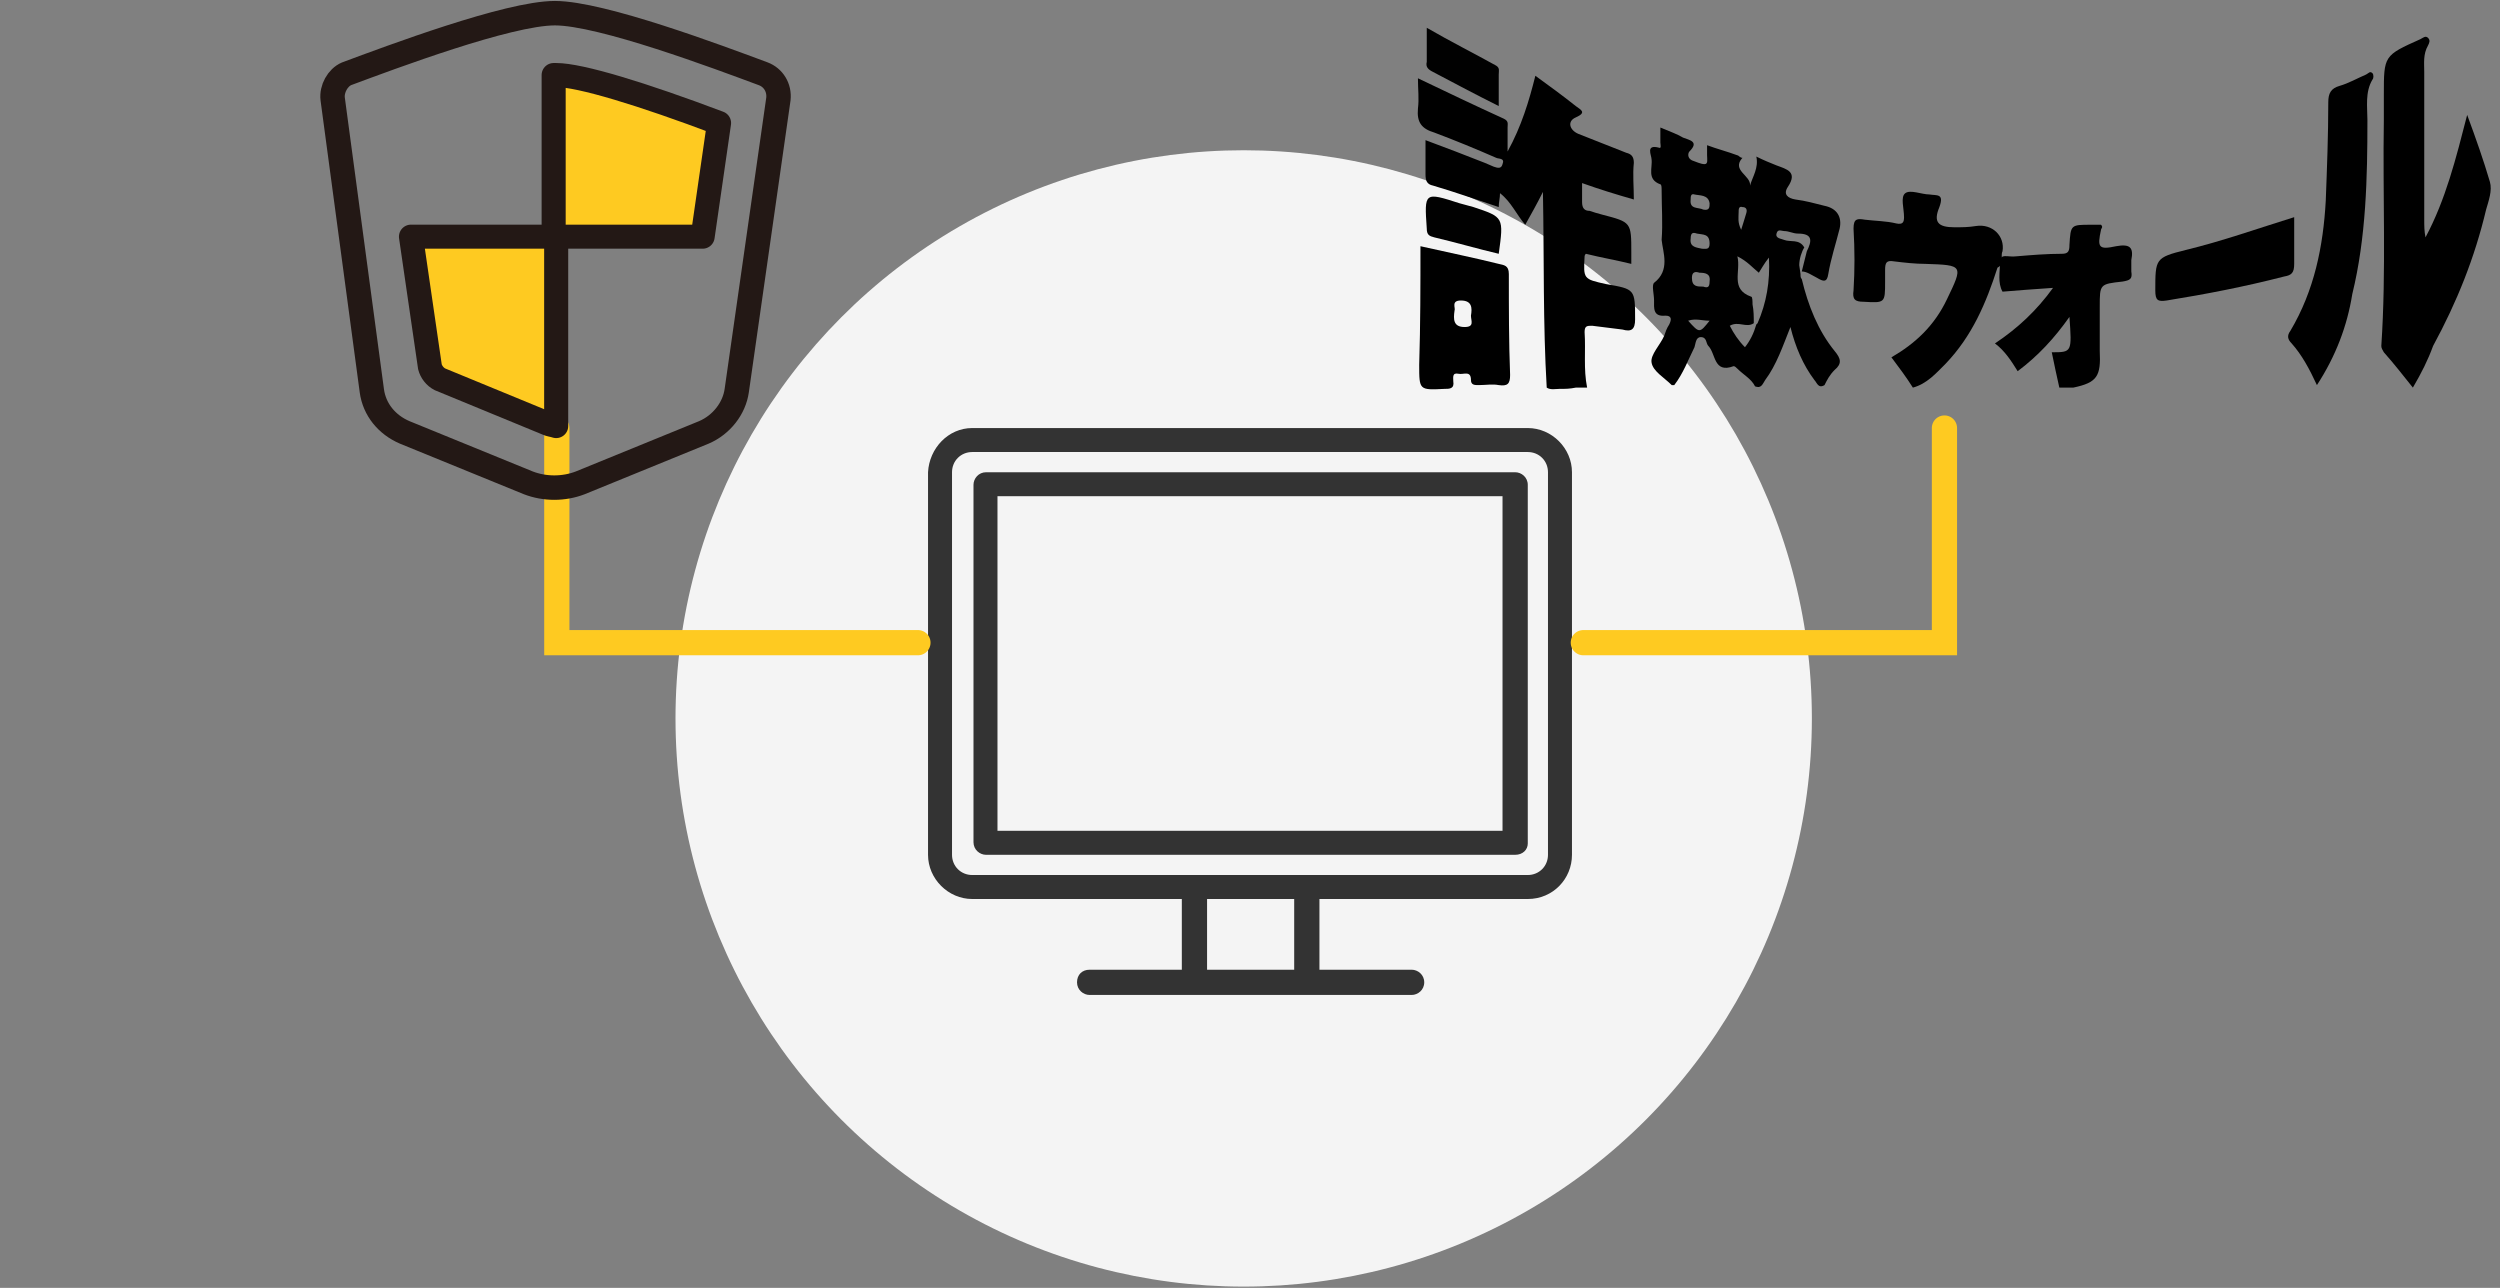 <?xml version="1.0" encoding="utf-8"?>
<!-- Generator: Adobe Illustrator 26.0.2, SVG Export Plug-In . SVG Version: 6.00 Build 0)  -->
<svg version="1.1" id="レイヤー_1" xmlns="http://www.w3.org/2000/svg" xmlns:xlink="http://www.w3.org/1999/xlink" x="0px" y="0px" width="198" height="102" viewBox="0 0 198 102" style="enable-background:new 0 0 198 102;" xml:space="preserve">
<rect x="0" y="0" width="198" height="102" fill="#808080" stroke="none"/>
<style type="text/css">
	.st0{fill:#F4F4F4;}
	.st1{fill:#333333;}
	.st2{fill:none;stroke:#FECA21;stroke-width:1.998;stroke-linecap:round;stroke-miterlimit:3.996;}
	.st3{fill:none;stroke:#231815;stroke-width:1.936;stroke-linecap:round;stroke-linejoin:round;stroke-miterlimit:3.996;}
	.st4{fill:#FECA21;stroke:#231815;stroke-width:1.906;stroke-linecap:round;stroke-linejoin:round;stroke-miterlimit:3.996;}
	.st5{fill:#010101;}
</style>
<circle id="楕円形_225626" class="st0" cx="98.5" cy="56.9" r="45"/>
<g id="アートワーク_149" transform="translate(1255.5 3402.433)">
	<g id="グループ_952547" transform="translate(-25.5 -22.432)">
		<path id="パス_1436400" class="st1" d="M-1109-3308.8h-44c-1.9,0-3.5-1.6-3.5-3.5v-30.3c0.1-1.9,1.6-3.5,3.5-3.5h44
			c1.9,0,3.5,1.6,3.5,3.5v30.3C-1105.5-3310.4-1107-3308.8-1109-3308.8z M-1153-3344.2c-0.9,0-1.6,0.7-1.6,1.6v30.3
			c0,0.9,0.7,1.6,1.6,1.6h44c0.9,0,1.6-0.7,1.6-1.6v-30.3c0-0.9-0.7-1.6-1.6-1.6H-1153z"/>
		<path id="パス_1436401" class="st1" d="M-1110-3312.3h-41.9c-0.5,0-1-0.4-1-1l0,0v-28.3c0-0.5,0.4-1,1-1h41.9c0.5,0,1,0.4,1,1
			v28.4C-1109-3312.7-1109.4-3312.3-1110-3312.3z M-1151-3314.2h40v-26.5h-40V-3314.2z"/>
		<path id="パス_1436402" class="st1" d="M-1126.5-3301.6c-0.5,0-1-0.4-1-1l0,0v-6.8c0-0.5,0.4-1,1-1s1,0.4,1,1v6.8
			C-1125.5-3302.1-1125.9-3301.6-1126.5-3301.6L-1126.5-3301.6z"/>
		<path id="パス_1436403" class="st1" d="M-1135.4-3301.6c-0.5,0-1-0.4-1-1l0,0v-6.8c0-0.5,0.4-1,1-1s1,0.4,1,1v6.8
			C-1134.5-3302.1-1134.9-3301.6-1135.4-3301.6L-1135.4-3301.6z"/>
		<path id="パス_1436404" class="st1" d="M-1118.2-3301.2h-25.5c-0.5,0-1-0.4-1-1c0-0.6,0.4-1,1-1h25.5c0.5,0,1,0.4,1,1
			C-1117.2-3301.6-1117.7-3301.2-1118.2-3301.2L-1118.2-3301.2z"/>
	</g>
</g>
<path id="パス_1436410" class="st2" d="M44.1,33.9v17h28.6"/>
<path id="パス_1436411" class="st2" d="M154,33.9v17h-28.6"/>
<g id="アートワーク_172" transform="translate(1200.438 3365.928)">
	<g id="グループ_952549" transform="translate(-17.689 -18.784)">
		<path id="パス_1436413" class="st3" d="M-1127-3312.9l-9.8,4c-1.3,0.5-2.8,0.5-4.1,0l-9.8-4c-1.4-0.6-2.4-1.8-2.6-3.3l-3.1-23.1
			c-0.1-0.8,0.4-1.7,1.1-2c3.5-1.3,12.8-4.8,16.5-4.8c3.7,0,13,3.5,16.5,4.8c0.8,0.3,1.3,1.1,1.2,2l-3.3,23.1
			C-1124.6-3314.8-1125.6-3313.5-1127-3312.9z"/>
		<path id="パス_1436414" class="st4" d="M-1138.9-3328.4h-11.3l1.5,10.3c0.1,0.4,0.4,0.8,0.8,1l8.5,3.5c0.2,0.1,0.4,0.1,0.7,0.2
			v-15H-1138.9z"/>
		<path id="パス_1436415" class="st4" d="M-1138.7-3341.2c-0.1,0-0.1,0-0.2,0v12.8h11.8l1.3-9
			C-1131.9-3339.7-1136.8-3341.2-1138.7-3341.2z"/>
	</g>
</g>
<g>
	<path d="M122.5,30.7c-0.3-5.1-0.2-10.1-0.3-15.5c-0.5,1-0.9,1.7-1.4,2.6c-0.7-0.8-1.1-1.8-2-2.5c0,0.4-0.1,0.7-0.1,1.1
		c-1.8-0.6-3.5-1.2-5.2-1.7c-0.5-0.1-0.6-0.4-0.6-0.9c0-0.8,0-1.7,0-2.7c1.6,0.6,3.2,1.2,4.7,1.8c0.2,0.1,0.5,0.2,0.7,0.3
		c0.3,0.1,0.6,0.2,0.7-0.2c0.2-0.5-0.3-0.4-0.5-0.5c-1.6-0.7-3.3-1.4-4.9-2c-1-0.3-1.4-0.8-1.3-1.9c0.1-0.8,0-1.5,0-2.4
		c2.3,1.1,4.6,2.2,6.8,3.2c0.4,0.2,0.3,0.4,0.3,0.7c0,0.5,0,1.1,0,1.9c1.1-2,1.7-4,2.2-6c1.1,0.8,2.2,1.6,3.2,2.4
		c0.4,0.3,0.9,0.5,0,0.9c-0.7,0.3-0.5,1,0.2,1.3c1.3,0.5,2.5,1,3.8,1.5c0.4,0.1,0.6,0.3,0.6,0.8c-0.1,0.9,0,1.9,0,2.9
		c-1.4-0.4-2.7-0.8-4.1-1.3c0,0.6,0,1,0,1.5c0,0.5,0.2,0.7,0.6,0.7c0.3,0.1,0.6,0.2,1,0.3c2.3,0.6,2.3,0.6,2.3,3c0,0.3,0,0.6,0,0.9
		c-1.2-0.3-2.4-0.5-3.6-0.8c-0.1,0.1-0.1,0.2-0.1,0.2c-0.1,1.8-0.1,1.8,1.7,2.2c2.3,0.4,2.3,0.4,2.3,2.8c0,0.8-0.3,1-1,0.8
		c-0.8-0.1-1.6-0.2-2.4-0.3c-0.4,0-0.6,0-0.6,0.5c0.1,1.5-0.1,2.9,0.2,4.4c-0.3,0-0.6,0-0.9,0c-0.5,0.1-0.8,0.1-1.3,0.1
		C123.2,30.8,122.8,30.9,122.5,30.7z"/>
	<path d="M191.1,30.7c-0.8-1-1.5-1.9-2.3-2.8c-0.1-0.2-0.2-0.3-0.2-0.5c0.4-6,0.1-11.9,0.2-17.9c0-0.7,0-1.3,0-2
		c0-3.1,0-3.1,2.9-4.4c0.2-0.1,0.4-0.3,0.6-0.1c0.2,0.2,0.1,0.4,0,0.6C191.9,4.3,192,5,192,5.7c0,3.9,0,7.8,0,11.7
		c0,0.5,0,0.9,0.1,1.4c1.6-3,2.4-6.2,3.3-9.7c0.7,1.9,1.3,3.6,1.8,5.3c0.2,0.7-0.1,1.5-0.3,2.2c-0.9,3.8-2.3,7.3-4.2,10.8
		C192.3,28.5,191.8,29.5,191.1,30.7z"/>
	<path d="M158.2,21.2c-0.9,2.8-2,5.4-4.1,7.6c-0.8,0.8-1.5,1.6-2.6,1.9c-0.5-0.8-1.1-1.6-1.7-2.4c1.9-1.1,3.4-2.5,4.4-4.6
		c1.3-2.7,1.3-2.7-1.7-2.8c-0.8,0-1.7-0.1-2.5-0.2c-0.6-0.1-0.7,0.1-0.7,0.7c0,0.3,0,0.6,0,0.9c0,1.7,0,1.7-1.7,1.6
		c-0.7,0-0.9-0.2-0.8-0.9c0.1-1.6,0.1-3.2,0-4.9c0-0.8,0.3-0.8,0.9-0.7c0.8,0.1,1.7,0.1,2.5,0.3c0.5,0.1,0.6-0.1,0.6-0.5
		c0-0.7-0.3-1.6,0.1-1.9c0.4-0.3,1.3,0.1,1.9,0.1c0.6,0.1,1.2-0.1,0.8,1c-0.5,1.2-0.1,1.6,1.2,1.6c0.6,0,1.1,0,1.7-0.1
		c1.3-0.2,2.3,0.8,2.1,2C158.4,20.3,158.8,20.9,158.2,21.2z"/>
	<path d="M183.5,30.5c-0.6-1.3-1.2-2.4-2-3.3c-0.3-0.3-0.4-0.6-0.1-1c1.9-3.2,2.6-6.7,2.8-10.3c0.1-2.6,0.2-5.2,0.2-7.8
		c0-0.7,0.2-1.1,0.9-1.3c0.7-0.2,1.4-0.6,2.1-0.9c0.2-0.1,0.3-0.3,0.5-0.1c0.1,0.1,0.1,0.4,0,0.5c-0.6,1-0.4,2.2-0.4,3.2
		c0,4.6-0.1,9.3-1.2,13.8C185.9,25.8,185,28.2,183.5,30.5z"/>
	<path d="M164.2,30.7c-0.4,0-0.7,0-1.1,0c-0.2-0.9-0.4-1.8-0.6-2.8c1.6,0,1.6,0,1.4-2.8c-1.2,1.7-2.5,3.1-4.1,4.3
		c-0.5-0.8-1-1.6-1.8-2.2c1.8-1.2,3.3-2.6,4.6-4.4c-1.5,0.1-2.8,0.2-4,0.3c-0.4-0.7-0.2-1.6-0.2-2.3c0-0.8,0.6-0.4,1.3-0.5
		c1.2-0.1,2.4-0.2,3.6-0.2c0.5,0,0.6-0.2,0.6-0.7c0.1-1.6,0.1-1.6,1.7-1.6c0.3,0,0.6,0,0.8,0c0.2,0.2,0,0.3,0,0.4
		c-0.3,1.4-0.2,1.6,1.2,1.3c1.1-0.2,1.4,0.1,1.2,1.1c0,0.3,0,0.6,0,0.9c0.1,0.6-0.1,0.7-0.7,0.8c-1.8,0.2-1.8,0.2-1.8,2
		c0,1.2,0,2.4,0,3.5C166.4,29.8,166.1,30.3,164.2,30.7z"/>
	<path d="M181.7,17.2c0,1.3,0,2.5,0,3.7c0,0.7-0.2,0.9-0.8,1c-3.1,0.8-6.2,1.4-9.3,1.9c-0.7,0.1-0.9,0-0.9-0.8c0-2.5,0-2.6,2.4-3.2
		C176,19.1,178.8,18.1,181.7,17.2z"/>
	<path class="st5" d="M118.7,20.1c-1.7-0.4-3.4-0.9-5.1-1.3c-0.4-0.1-0.6-0.2-0.6-0.7c-0.2-2.9-0.2-2.9,2.6-2
		c0.4,0.1,0.7,0.2,1.1,0.3C119.1,17.2,119.1,17.2,118.7,20.1z"/>
	<path class="st5" d="M118.7,8.4c-1.8-0.9-3.5-1.8-5.2-2.7c-0.4-0.2-0.6-0.4-0.5-0.8c0-0.8,0-1.7,0-2.7c1.9,1.1,3.7,2,5.5,3
		c0.3,0.2,0.2,0.4,0.2,0.7C118.7,6.7,118.7,7.5,118.7,8.4z"/>
	<path d="M142.7,22.1c-0.1-0.1-0.1-0.2-0.1-0.4c0,0,0,0,0,0l-0.1-0.7c0-0.5,0.2-1.1,0.4-1.4c-0.4-0.7-1.1-0.4-1.6-0.6
		c-0.2-0.1-0.7-0.1-0.6-0.5c0.1-0.4,0.4-0.2,0.6-0.2c0.4,0,0.7,0.2,1.1,0.2c1.2,0,1.1,0.6,0.7,1.4c-0.1,0.4-0.3,1.2-0.4,1.6
		c0,0,0,0,0,0c0.4,0,0.8,0.3,1.2,0.5c0.5,0.3,0.8,0.4,0.9-0.3c0.2-1.2,0.6-2.4,0.9-3.6c0.2-0.9-0.2-1.6-1.2-1.8
		c-0.8-0.2-1.5-0.4-2.3-0.5c-0.6-0.1-1-0.4-0.6-1c0.8-1.2-0.1-1.4-0.9-1.7c-0.5-0.2-1-0.4-1.6-0.7c0.2,0.9-0.3,1.6-0.5,2.3
		c0.1-0.8-1.5-1.2-0.6-2.2c-0.2,0-0.3-0.2-0.4-0.2c-0.8-0.3-1.6-0.5-2.4-0.8c0,0.3,0,0.6,0,0.8c0,0.3,0.1,0.7-0.2,0.7
		s-0.7-0.2-1-0.3c-0.4-0.2-0.3-0.6-0.2-0.7c0.8-0.8,0-0.9-0.5-1.1c-0.5-0.3-1.1-0.5-1.8-0.8c0,0.5,0,0.8,0,1.2
		c0,0.1,0.1,0.5-0.1,0.4c-1.1-0.3-0.6,0.6-0.6,0.9c0.1,0.7-0.4,1.6,0.7,2c0.1,0,0.1,0.3,0.1,0.5c0,1.3,0.1,2.6,0,3.9
		c0.1,1,0.7,2.4-0.6,3.4c-0.2,0.2,0,0.9,0,1.4c0,0.6-0.1,1.3,0.9,1.2c0.5,0,0.5,0.3,0.3,0.7c-0.2,0.3-0.3,0.6-0.4,0.9
		c-0.3,0.7-1.1,1.5-1,2.1c0.1,0.7,1,1.2,1.6,1.8c0,0,0.1,0,0.2,0c0.7-0.9,1.1-2,1.6-3c0.1-0.3,0.1-0.8,0.5-0.8
		c0.5,0,0.4,0.5,0.6,0.7c0.6,0.6,0.4,2.2,2,1.6c0.1,0,0.2,0.1,0.3,0.2c0.5,0.5,1.1,0.8,1.4,1.4c0.5,0.2,0.6-0.2,0.8-0.5
		c0.9-1.2,1.4-2.7,2-4.2c0.4,1.6,1,3,1.9,4.2c0.2,0.2,0.3,0.7,0.8,0.4c0.2-0.4,0.4-0.8,0.8-1.2c0.6-0.5,0.5-0.9,0-1.5
		C144,26.2,143.2,24.2,142.7,22.1z M133.7,25.4c0.6-0.2,1.1,0,1.7,0C134.6,26.4,134.6,26.4,133.7,25.4z M134.9,22.7
		c-0.5,0-0.9,0-0.9-0.7c0-0.5,0.3-0.5,0.6-0.4c0.5,0,0.9,0.1,0.8,0.7C135.4,22.8,135.2,22.8,134.9,22.7z M134.8,19.7
		c-0.4-0.1-1-0.1-0.9-0.8c0-0.5,0.2-0.5,0.5-0.4c0.5,0.1,1,0,1,0.8C135.4,19.8,135.1,19.7,134.8,19.7z M134.9,16.6
		c-0.4-0.2-1.1,0-1-0.8c0-0.2,0-0.5,0.3-0.4c0.4,0.1,1.1,0,1.2,0.7C135.4,16.4,135.4,16.7,134.9,16.6z M137.7,16.8
		c0-0.2,0-0.5,0.3-0.4c0.3,0,0.4,0.2,0.3,0.5c-0.1,0.3-0.2,0.7-0.4,1.3C137.6,17.6,137.7,17.2,137.7,16.8z M139.2,25.6
		c0,0-0.1,0.1-0.1,0.1c-0.2,0.7-0.5,1.3-0.9,1.8c-0.5-0.5-0.9-1.1-1.2-1.7c0.7-0.4,1.3,0.2,1.9-0.2c0-0.5,0-1-0.1-1.5
		c0-0.2,0-0.6-0.1-0.6c-1.7-0.6-0.8-2-1.1-3.2c0.8,0.4,1.2,0.9,1.7,1.3c0.2-0.3,0.4-0.7,0.8-1.2C140.2,22.3,139.9,24,139.2,25.6z"/>
	<path d="M119.5,21.7c0-0.7-0.4-0.7-0.8-0.8c-2-0.5-4-0.9-6.2-1.4c0,3.1,0,6.2-0.1,9.4c0,2,0,2,2,1.9c0.4,0,0.8,0,0.7-0.6
		c0-0.3-0.1-0.7,0.4-0.6c0.4,0.1,1-0.3,1,0.5c0,0.4,0.3,0.4,0.6,0.4c0.6,0,1.1-0.1,1.6,0c0.7,0.1,0.9-0.1,0.9-0.8
		C119.5,27.1,119.5,24.4,119.5,21.7z M116,25.9c-0.9,0-0.9-0.6-0.8-1.3c0.1-0.2-0.3-0.8,0.5-0.8c0.9,0,0.9,0.6,0.8,1.2
		C116.5,25.4,116.8,25.9,116,25.9z"/>
</g>
</svg>
